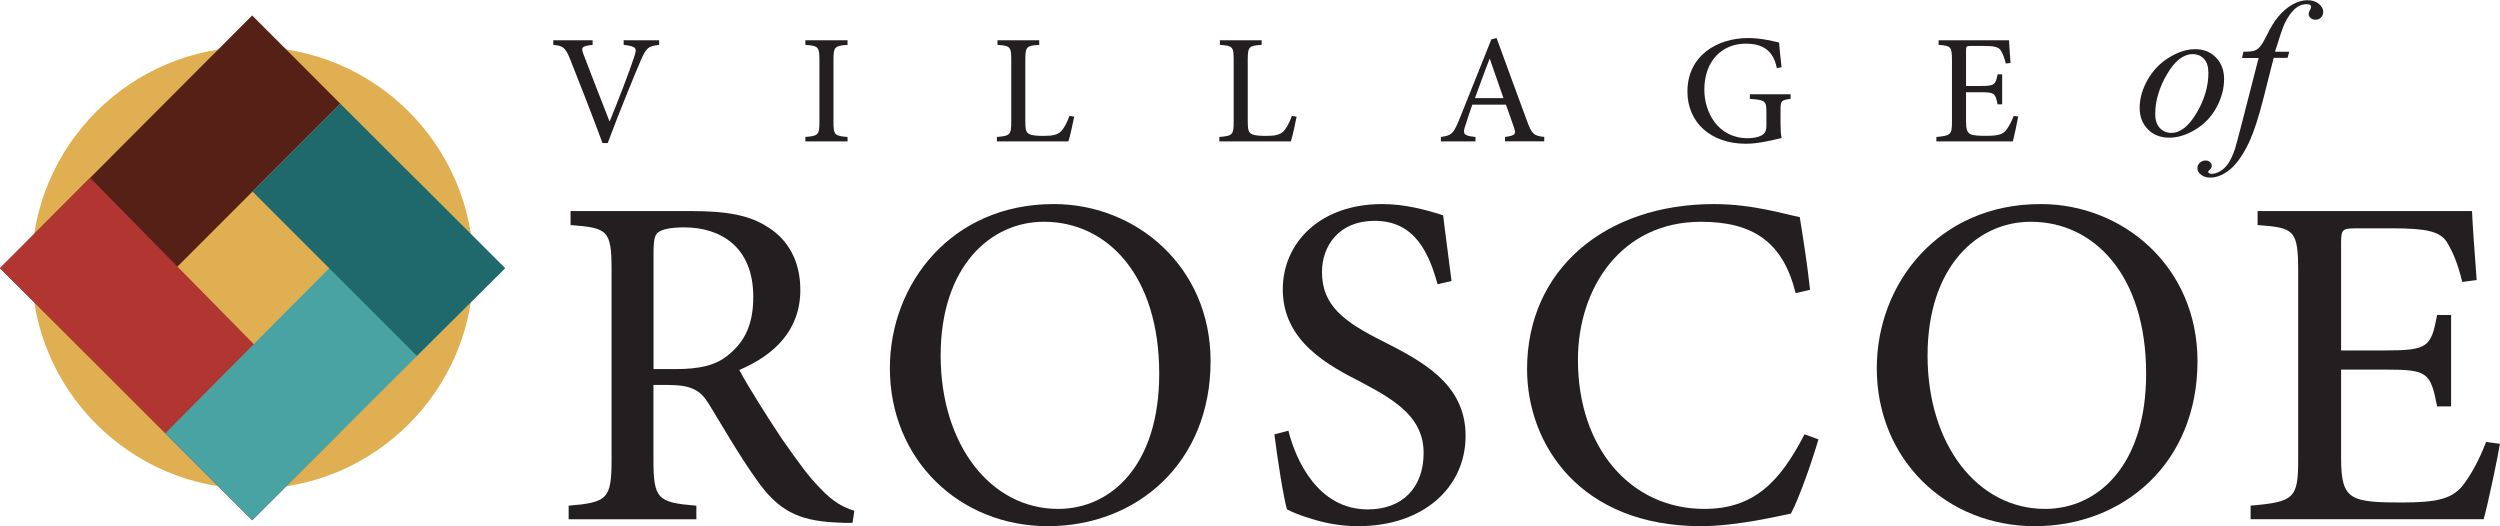<svg xmlns:xlink="http://www.w3.org/1999/xlink" xmlns="http://www.w3.org/2000/svg" id="Layer_2" viewBox="0 0 343.14 72.22" width="1500"  height="315.7" ><SCRIPT xmlns="" id="allow-copy_script"/><defs><style>.cls-1{fill:#4aa3a3;}.cls-1,.cls-2,.cls-3,.cls-4,.cls-5,.cls-6{stroke-width:0px;}.cls-2{fill:#552117;}.cls-3{fill:#1f686c;}.cls-4{fill:#231f20;}.cls-5{fill:#b13530;}.cls-6{fill:#dfaf51;}</style></defs><g id="Layer_2-2"><path class="cls-4" d="M117.01,71.77c-.83,0-1.6,0-2.37-.06-5.12-.26-7.87-1.66-10.81-5.89-2.3-3.2-4.61-7.23-6.53-10.36-1.15-1.86-2.3-2.62-5.63-2.62h-1.98v10.24c0,5.44.58,5.89,5.89,6.33v1.86h-17.53v-1.86c5.31-.45,5.89-.9,5.89-6.33v-25.98c0-5.5-.51-5.82-5.63-6.21v-1.92h16.51c4.99,0,8.13.58,10.62,2.24,2.69,1.66,4.41,4.61,4.41,8.57,0,5.57-3.58,8.96-8.38,11,1.15,2.18,3.9,6.53,5.82,9.41,2.43,3.46,3.71,5.25,5.31,6.85,1.73,1.86,3.2,2.62,4.67,3.07l-.26,1.66ZM92.7,50.66c3.33,0,5.5-.51,7.17-1.86,2.5-1.98,3.52-4.48,3.52-8.06,0-6.97-4.61-9.53-9.47-9.53-1.86,0-3.01.26-3.52.64-.51.32-.7,1.02-.7,2.81v16h3.01Z"/><path class="cls-4" d="M144.66,28.01c11.26,0,21.5,8.57,21.5,21.56,0,14.01-10.17,22.65-22.33,22.65s-21.69-9.15-21.69-21.69c0-11.64,8.51-22.52,22.46-22.52h.06ZM143.25,30.44c-7.29,0-14.14,6.14-14.14,18.36s6.85,21.05,16.12,21.05c7.29,0,13.88-6.01,13.88-18.55,0-13.63-7.23-20.86-15.8-20.86h-.06Z"/><path class="cls-4" d="M197.32,39.01c-1.15-4.09-3.01-8.7-8.64-8.7-4.93,0-7.23,3.46-7.23,7.04,0,4.61,3.07,6.85,8.32,9.47,5.37,2.75,11.39,5.82,11.39,12.99s-5.89,12.41-14.72,12.41c-2.69,0-4.86-.51-6.46-1.02-1.73-.51-2.69-.96-3.33-1.28-.45-1.41-1.34-7.1-1.73-10.3l1.92-.51c1.02,4.09,4.09,10.81,10.88,10.81,4.86,0,7.68-3.07,7.68-7.74s-3.46-7.04-8.45-9.66c-4.48-2.3-10.88-5.57-10.88-12.8,0-6.4,5.12-11.71,13.63-11.71,3.14,0,5.95.77,8.38,1.54.26,2.3.64,4.86,1.15,9.02l-1.92.45Z"/><path class="cls-4" d="M249.59,60.32c-.9,3.07-2.62,8-3.77,10.17-1.86.38-7.55,1.73-12.35,1.73-16.57,0-23.87-11.2-23.87-21.56,0-13.63,10.68-22.65,25.66-22.65,5.44,0,9.98,1.47,11.77,1.79.58,3.65,1.02,6.4,1.41,9.98l-1.98.45c-1.73-7.04-5.89-9.79-12.99-9.79-11,0-16.89,9.15-16.89,18.94,0,12.16,7.29,20.47,17.34,20.47,6.78,0,10.37-3.65,13.76-10.24l1.92.7Z"/><path class="cls-4" d="M280.12,28.01c11.26,0,21.5,8.57,21.5,21.56,0,14.01-10.17,22.65-22.33,22.65s-21.69-9.15-21.69-21.69c0-11.64,8.51-22.52,22.46-22.52h.06ZM278.71,30.44c-7.29,0-14.14,6.14-14.14,18.36s6.85,21.05,16.12,21.05c7.29,0,13.88-6.01,13.88-18.55,0-13.63-7.23-20.86-15.8-20.86h-.06Z"/><path class="cls-4" d="M343.14,60.89c-.38,2.24-1.66,8.32-2.24,10.37h-31.99v-1.86c6.01-.51,6.53-1.02,6.53-6.33v-25.72c0-5.82-.51-6.08-5.57-6.46v-1.92h29.43c.06,1.66.38,6.08.64,9.47l-1.98.26c-.64-2.62-1.28-4.1-2.17-5.57-.96-1.34-2.69-1.79-7.36-1.79h-4.86c-2.11,0-2.24.13-2.24,2.05v14.71h6.08c5.89,0,6.27-.51,7.1-4.86h1.92v12.54h-1.92c-.9-4.67-1.34-5.05-7.04-5.05h-6.14v12.16c0,3.07.38,4.48,1.6,5.25,1.28.77,3.58.83,6.72.83,4.86,0,6.78-.51,8.25-2.17,1.09-1.34,2.37-3.58,3.33-6.14l1.92.26Z"/><path class="cls-4" d="M90.46,6.16c-1.47.17-1.76.36-2.58,2.29-.61,1.41-2.83,6.78-4.47,11.19h-.71c-1.45-3.91-3.25-8.53-4.47-11.57-.65-1.6-.99-1.78-2.29-1.91v-.63h5.4v.63c-1.53.17-1.6.34-1.26,1.28.59,1.53,2.18,5.69,3.57,9.2h.04c1.13-2.77,2.69-6.78,3.36-8.84.42-1.24.29-1.43-1.45-1.64v-.63h4.87v.63Z"/><path class="cls-4" d="M110.54,19.41v-.61c1.76-.15,1.93-.27,1.93-2.08v-8.48c0-1.83-.17-1.95-1.93-2.08v-.63h5.79v.63c-1.76.13-1.93.25-1.93,2.08v8.48c0,1.83.17,1.93,1.93,2.08v.61h-5.79Z"/><path class="cls-4" d="M147.44,16.01c-.13.69-.57,2.75-.8,3.4h-9.81v-.61c1.81-.15,1.97-.29,1.97-2.12v-8.46c0-1.83-.15-1.93-1.89-2.06v-.63h5.73v.63c-1.72.11-1.91.21-1.91,2.06v8.4c0,1.13.1,1.55.5,1.76.42.23,1.13.27,2.04.27,1.15,0,1.89-.13,2.39-.65.38-.42.78-1.11,1.13-2.1l.63.11Z"/><path class="cls-4" d="M177.97,16.01c-.13.69-.57,2.75-.8,3.4h-9.81v-.61c1.81-.15,1.97-.29,1.97-2.12v-8.46c0-1.83-.15-1.93-1.89-2.06v-.63h5.73v.63c-1.72.11-1.91.21-1.91,2.06v8.4c0,1.13.11,1.55.5,1.76.42.23,1.13.27,2.04.27,1.15,0,1.89-.13,2.39-.65.38-.42.78-1.11,1.13-2.1l.63.11Z"/><path class="cls-4" d="M206.57,19.41v-.61c1.37-.19,1.55-.38,1.26-1.2-.27-.84-.67-1.95-1.13-3.23h-4.62c-.34.99-.63,1.85-.9,2.71-.48,1.32-.32,1.55,1.34,1.72v.61h-4.75v-.61c1.39-.21,1.68-.36,2.46-2.23l4.47-11.17.71-.19c1.37,3.72,2.79,7.64,4.18,11.38.67,1.85.97,2.06,2.37,2.2v.61h-5.4ZM204.49,8.09h-.04c-.71,1.79-1.36,3.63-2,5.38h3.91l-1.87-5.38Z"/><path class="cls-4" d="M245.76,13.57c-1.28.17-1.37.27-1.37,1.55v1.81c0,.76.02,1.43.15,2.02-1.34.29-3.15.78-4.91.78-4.81,0-8.02-2.92-8.02-7.16,0-4.91,4.05-7.35,8.34-7.35,1.83,0,3.51.46,4.24.61.06.76.17,1.95.34,3.4l-.65.12c-.5-2.6-2.16-3.36-4.26-3.36-3.28,0-5.69,2.39-5.69,6.32,0,3.09,1.85,6.66,5.96,6.66.73,0,1.41-.13,1.89-.38.42-.25.67-.52.67-1.38v-1.79c0-1.55-.12-1.7-2.27-1.85v-.63h5.59v.63Z"/><path class="cls-4" d="M277.01,16.01c-.13.73-.55,2.73-.73,3.4h-10.5v-.61c1.97-.17,2.14-.34,2.14-2.08v-8.44c0-1.91-.17-1.99-1.83-2.12v-.63h9.66c.02.54.13,1.99.21,3.11l-.65.08c-.21-.86-.42-1.34-.71-1.83-.32-.44-.88-.59-2.41-.59h-1.6c-.69,0-.74.04-.74.67v4.83h2c1.93,0,2.06-.17,2.33-1.6h.63v4.12h-.63c-.29-1.53-.44-1.66-2.31-1.66h-2.02v3.99c0,1.01.13,1.47.53,1.72.42.25,1.18.27,2.21.27,1.6,0,2.22-.17,2.71-.71.36-.44.78-1.18,1.09-2.02l.63.08Z"/><path class="cls-4" d="M305.27,10.85c0,1.31-.35,2.61-1.04,3.89-.69,1.28-1.66,2.3-2.89,3.04-1.23.75-2.44,1.12-3.6,1.12s-2.17-.38-2.92-1.14-1.14-1.75-1.14-2.95c0-1.29.37-2.58,1.1-3.87.74-1.29,1.72-2.31,2.96-3.06,1.23-.75,2.42-1.13,3.57-1.13s2.11.38,2.85,1.15c.74.76,1.11,1.75,1.11,2.95ZM303.11,9.95c0-.81-.2-1.43-.6-1.87-.4-.43-.92-.65-1.54-.65-1.28,0-2.46.92-3.53,2.75-1.08,1.84-1.62,3.66-1.62,5.48,0,.82.21,1.46.63,1.91.42.45.95.67,1.58.67,1.23,0,2.39-.91,3.47-2.74,1.08-1.82,1.62-3.68,1.62-5.56Z"/><path class="cls-4" d="M314.22,7.08l-.24.86h-1.9l-1.45,5.72c-.64,2.51-1.28,4.46-1.92,5.85-.92,1.94-1.91,3.27-2.96,4.01-.8.57-1.6.86-2.4.86-.53,0-.97-.16-1.33-.47-.27-.22-.41-.5-.41-.84,0-.28.11-.53.33-.73.22-.21.49-.31.8-.31.24,0,.44.07.6.22.16.15.24.32.24.51s-.09.37-.28.54c-.14.12-.21.21-.21.28,0,.08.03.14.1.18.08.06.2.1.36.1.38,0,.77-.12,1.19-.36.41-.24.78-.59,1.1-1.06.32-.47.63-1.14.93-2.01.12-.37.44-1.58.97-3.62l2.27-8.85h-2.27l.18-.86c.73,0,1.23-.05,1.52-.15.29-.1.55-.29.79-.58.24-.28.55-.81.94-1.59.51-1.04,1-1.85,1.48-2.42.64-.78,1.32-1.36,2.03-1.75.71-.39,1.39-.58,2.01-.58.66,0,1.19.17,1.59.5.4.34.6.7.6,1.09,0,.31-.1.57-.3.78-.2.21-.46.31-.77.31-.27,0-.49-.08-.67-.24-.17-.16-.26-.34-.26-.56,0-.14.06-.31.17-.52.11-.21.17-.34.17-.41,0-.12-.04-.21-.11-.28-.11-.09-.27-.13-.49-.13-.55,0-1.04.17-1.48.52-.58.47-1.11,1.19-1.58,2.18-.24.51-.67,1.79-1.3,3.83h1.93Z"/><path class="cls-6" d="M64.99,36.77c0,16.75-13.58,30.33-30.33,30.33S4.33,53.52,4.33,36.77,17.91,6.44,34.66,6.44s30.33,13.58,30.33,30.33Z"/><polygon class="cls-2" points="34.61 2.12 0 36.81 12.11 48.84 46.71 14.23 34.61 2.12"/><polygon class="cls-5" points="46.71 59.31 12.37 24.41 0 36.81 34.61 71.42 46.71 59.31"/><polygon class="cls-1" points="57.21 24.71 22.67 59.48 34.61 71.42 69.32 36.81 57.21 24.71"/><polygon class="cls-3" points="69.32 36.81 46.71 14.23 34.66 26.29 57.21 48.84 69.32 36.81"/></g></svg>